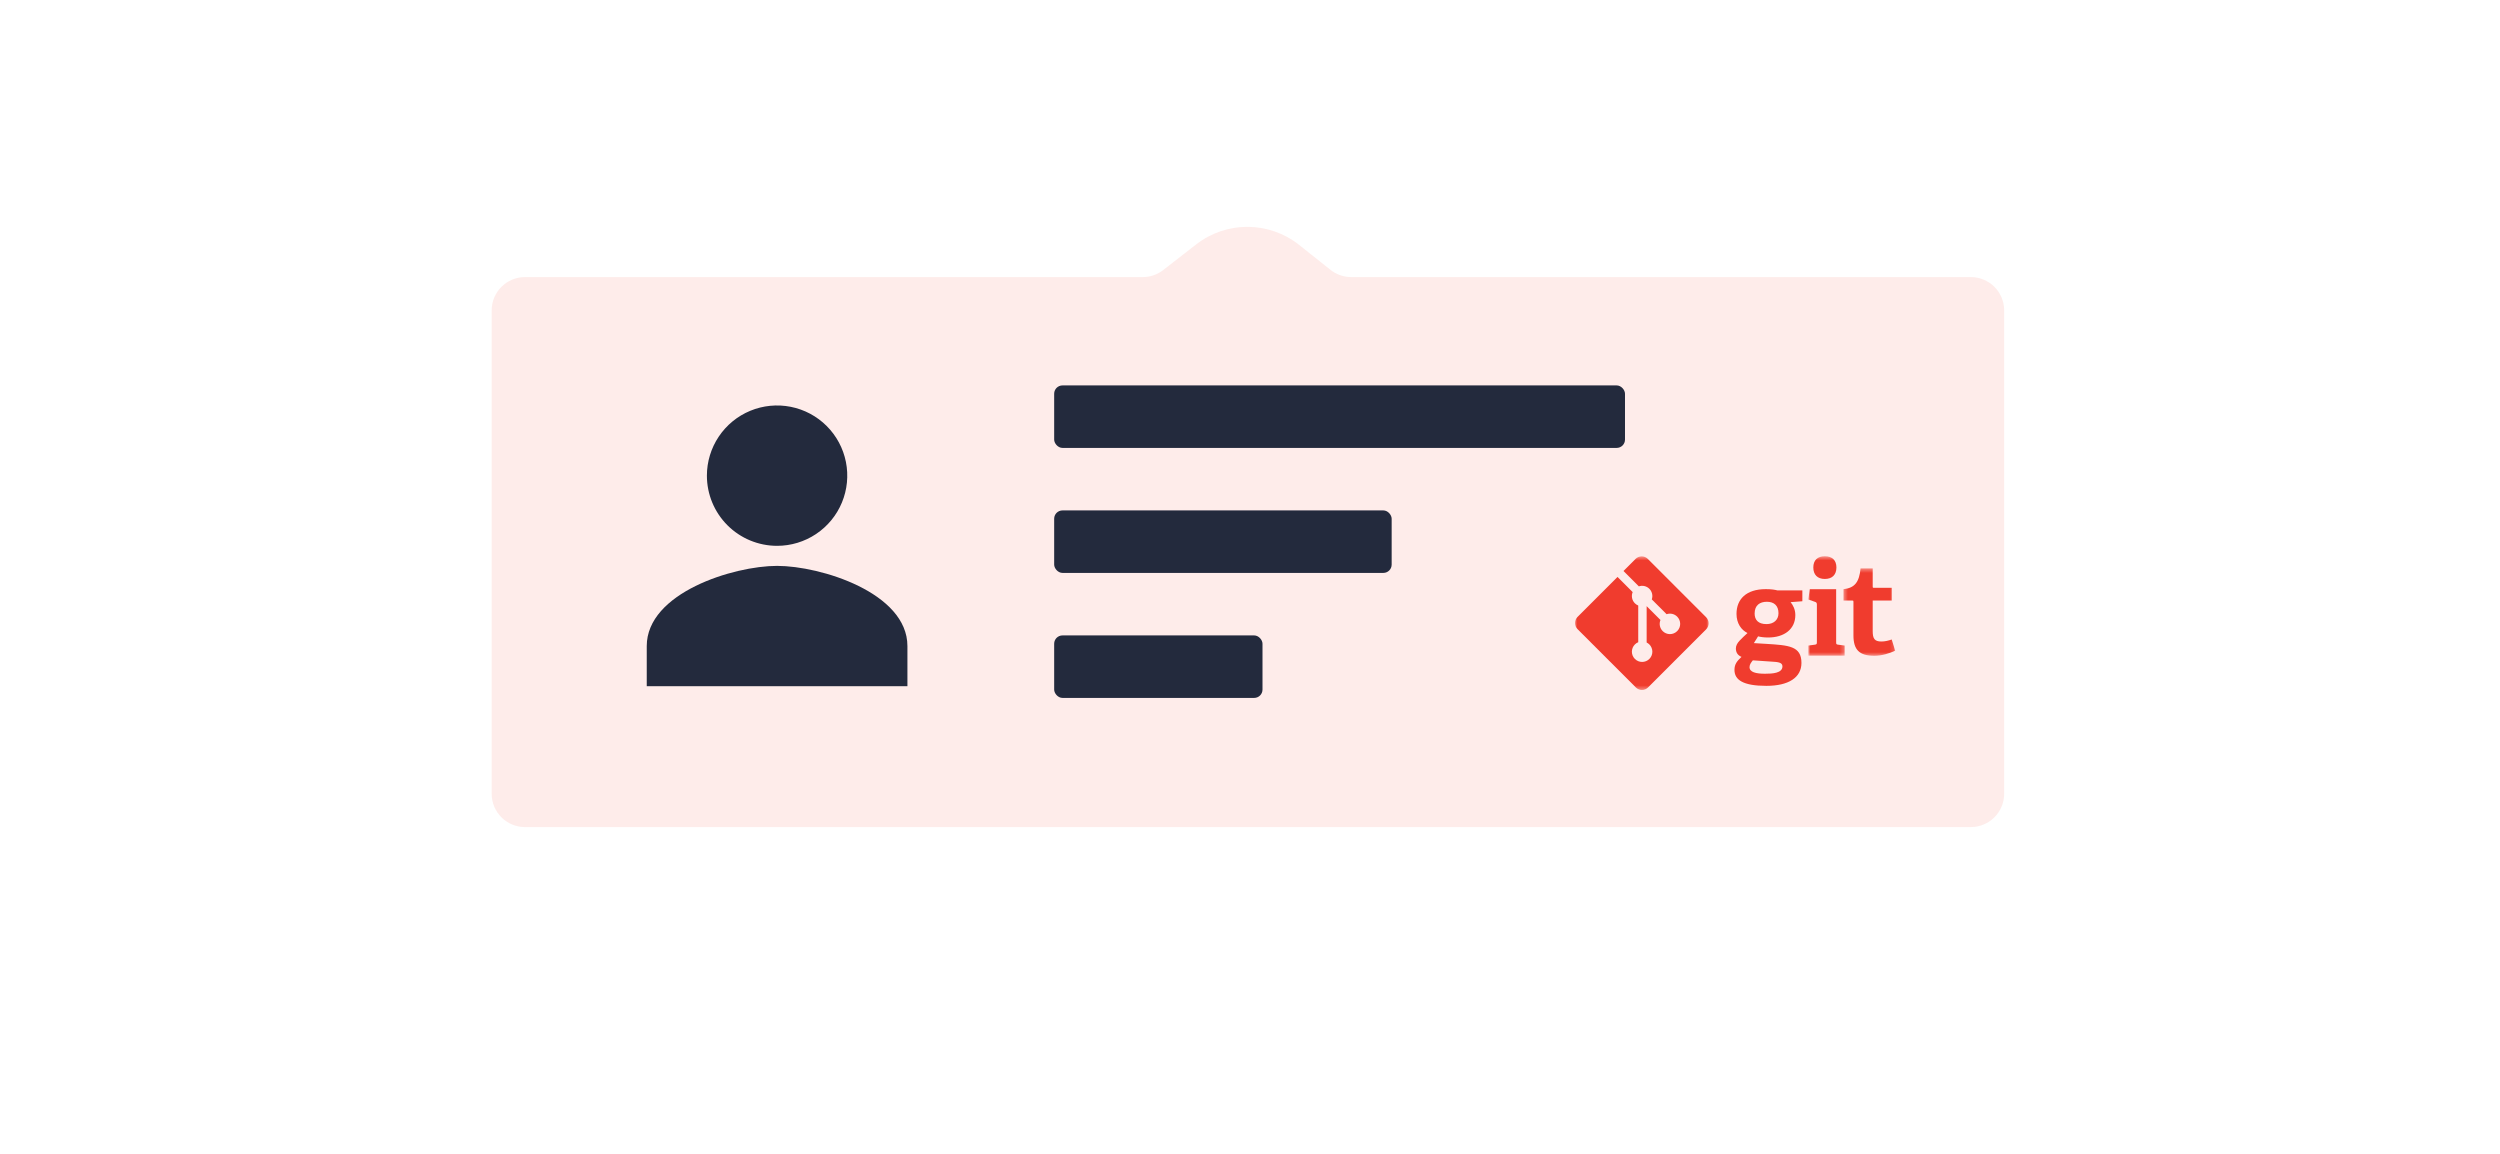 <svg width="600" height="277" viewBox="0 0 600 277" fill="none" xmlns="http://www.w3.org/2000/svg">
<rect width="600" height="277" fill="white"/>
<path opacity="0.1" d="M118 74.5C118 70.082 121.582 66.5 126 66.5H274.255C276.034 66.5 277.762 65.907 279.167 64.815L287.082 58.658C294.369 52.991 304.587 53.047 311.812 58.793L319.314 64.761C320.729 65.887 322.485 66.5 324.294 66.5H473C477.418 66.5 481 70.082 481 74.5V190.5C481 194.918 477.418 198.5 473 198.5H126C121.582 198.5 118 194.918 118 190.5V74.5Z" fill="#F03C2E"/>
<path d="M424.05 144.424C422.366 144.424 421.111 145.252 421.111 147.242C421.111 148.741 421.937 149.783 423.959 149.783C425.673 149.783 426.837 148.774 426.837 147.18C426.837 145.374 425.796 144.424 424.05 144.424ZM420.682 158.482C420.284 158.971 419.887 159.491 419.887 160.104C419.887 161.329 421.447 161.696 423.591 161.696C425.368 161.696 427.787 161.572 427.787 159.922C427.787 158.939 426.623 158.878 425.152 158.786L420.682 158.482ZM429.747 144.516C430.297 145.222 430.88 146.202 430.88 147.61C430.88 151.008 428.216 153 424.358 153C423.376 153 422.489 152.877 421.937 152.723L420.927 154.347L423.927 154.53C429.226 154.867 432.349 155.022 432.349 159.093C432.349 162.614 429.257 164.605 423.927 164.605C418.385 164.605 416.272 163.196 416.272 160.776C416.272 159.398 416.885 158.665 417.957 157.653C416.945 157.226 416.61 156.461 416.61 155.633C416.61 154.96 416.945 154.347 417.498 153.764C418.049 153.183 418.661 152.601 419.396 151.928C417.896 151.192 416.762 149.599 416.762 147.333C416.762 143.811 419.089 141.393 423.775 141.393C425.092 141.393 425.888 141.514 426.593 141.7H432.565V144.302L429.747 144.516" fill="#F03C2E"/>
<mask id="mask0_2_6" style="mask-type:luminance" maskUnits="userSpaceOnUse" x="433" y="133" width="10" height="25">
<path d="M433.948 133.5H442.745V157.501H433.948V133.5Z" fill="white"/>
</mask>
<g mask="url(#mask0_2_6)">
<path d="M437.952 138.951C436.206 138.951 435.196 137.941 435.196 136.194C435.196 134.449 436.206 133.5 437.952 133.5C439.729 133.5 440.739 134.45 440.739 136.194C440.739 137.941 439.729 138.951 437.952 138.951ZM434.001 157.356V154.936L435.563 154.723C435.992 154.661 436.053 154.569 436.053 154.108V145.106C436.053 144.77 435.961 144.555 435.655 144.464L434.001 143.881L434.338 141.402H440.677V154.109C440.677 154.601 440.707 154.662 441.168 154.724L442.729 154.937V157.356L434.001 157.356Z" fill="#F03C2E"/>
</g>
<mask id="mask1_2_6" style="mask-type:luminance" maskUnits="userSpaceOnUse" x="442" y="136" width="13" height="22">
<path d="M442.393 136.389H454.839V157.501H442.393V136.389Z" fill="white"/>
</mask>
<g mask="url(#mask1_2_6)">
<path d="M454.839 156.168C453.522 156.81 451.593 157.392 449.847 157.392C446.203 157.392 444.826 155.923 444.826 152.461V144.439C444.826 144.255 444.826 144.133 444.579 144.133H442.435V141.407C445.132 141.101 446.203 139.752 446.539 136.415H449.449V140.764C449.449 140.978 449.449 141.07 449.694 141.07H454.011V144.133H449.449V151.451C449.449 153.258 449.878 153.962 451.532 153.962C452.389 153.962 453.277 153.747 454.011 153.473L454.839 156.168Z" fill="#F03C2E"/>
</g>
<mask id="mask2_2_6" style="mask-type:luminance" maskUnits="userSpaceOnUse" x="378" y="133" width="33" height="33">
<path d="M378 133.5H410.372V165.594H378V133.5Z" fill="white"/>
</mask>
<g mask="url(#mask2_2_6)">
<path d="M409.465 148.131L395.463 134.131C395.271 133.939 395.044 133.787 394.793 133.683C394.543 133.579 394.274 133.526 394.003 133.526C393.732 133.526 393.463 133.579 393.212 133.683C392.962 133.787 392.734 133.939 392.543 134.131L389.635 137.038L393.323 140.727C393.756 140.579 394.222 140.556 394.669 140.659C395.115 140.763 395.523 140.99 395.847 141.314C396.172 141.64 396.399 142.051 396.502 142.499C396.605 142.948 396.58 143.417 396.429 143.852L399.984 147.408C400.419 147.257 400.888 147.231 401.337 147.334C401.786 147.438 402.197 147.665 402.522 147.991C402.751 148.219 402.932 148.49 403.056 148.788C403.179 149.086 403.243 149.406 403.243 149.729C403.243 150.051 403.179 150.371 403.056 150.669C402.932 150.967 402.751 151.238 402.522 151.466C402.294 151.694 402.023 151.876 401.725 151.999C401.427 152.123 401.107 152.187 400.784 152.187C400.461 152.187 400.142 152.123 399.843 151.999C399.545 151.876 399.274 151.694 399.046 151.466C398.704 151.123 398.47 150.686 398.375 150.211C398.28 149.735 398.327 149.242 398.512 148.794L395.196 145.478V154.202C395.437 154.321 395.657 154.478 395.847 154.667C396.307 155.128 396.566 155.753 396.566 156.405C396.566 157.057 396.307 157.682 395.847 158.143C394.886 159.103 393.33 159.103 392.372 158.143C392.143 157.915 391.962 157.644 391.838 157.346C391.715 157.048 391.651 156.728 391.651 156.405C391.651 156.082 391.715 155.763 391.838 155.464C391.962 155.166 392.143 154.895 392.372 154.667C392.601 154.436 392.875 154.254 393.176 154.131V145.326C392.875 145.203 392.601 145.021 392.372 144.79C392.027 144.445 391.792 144.005 391.698 143.527C391.603 143.048 391.653 142.553 391.841 142.103L388.206 138.466L378.605 148.066C378.413 148.258 378.261 148.486 378.157 148.736C378.053 148.987 378 149.256 378 149.527C378 149.798 378.053 150.067 378.157 150.317C378.261 150.568 378.413 150.796 378.605 150.987L392.607 164.989C392.799 165.181 393.026 165.333 393.277 165.437C393.527 165.541 393.796 165.594 394.067 165.594C394.338 165.594 394.607 165.541 394.858 165.437C395.108 165.333 395.336 165.181 395.527 164.989L409.465 151.054C409.853 150.666 410.07 150.14 410.07 149.592C410.07 149.044 409.853 148.519 409.465 148.131Z" fill="#F03C2E"/>
</g>
<g style="mix-blend-mode:multiply">
<path d="M186.5 131C189.831 131 193.088 130.012 195.858 128.161C198.628 126.31 200.787 123.68 202.062 120.602C203.336 117.524 203.67 114.137 203.02 110.87C202.37 107.603 200.766 104.601 198.41 102.246C196.055 99.89 193.053 98.286 189.786 97.636C186.519 96.986 183.132 97.32 180.054 98.594C176.976 99.869 174.346 102.028 172.495 104.798C170.644 107.568 169.656 110.825 169.656 114.156C169.656 118.623 171.431 122.908 174.59 126.066C177.748 129.225 182.033 131 186.5 131ZM186.5 135.812C176.06 135.812 155.219 142.261 155.219 155.062V164.687H217.781V155.062C217.781 142.261 196.94 135.812 186.5 135.812Z" fill="#232A3D"/>
</g>
<rect x="253" y="122.5" width="81" height="15" rx="2" fill="#232A3D"/>
<rect x="253" y="152.5" width="50" height="15" rx="2" fill="#232A3D"/>
<rect x="253" y="92.5" width="137" height="15" rx="2" fill="#232A3D"/>
</svg>
